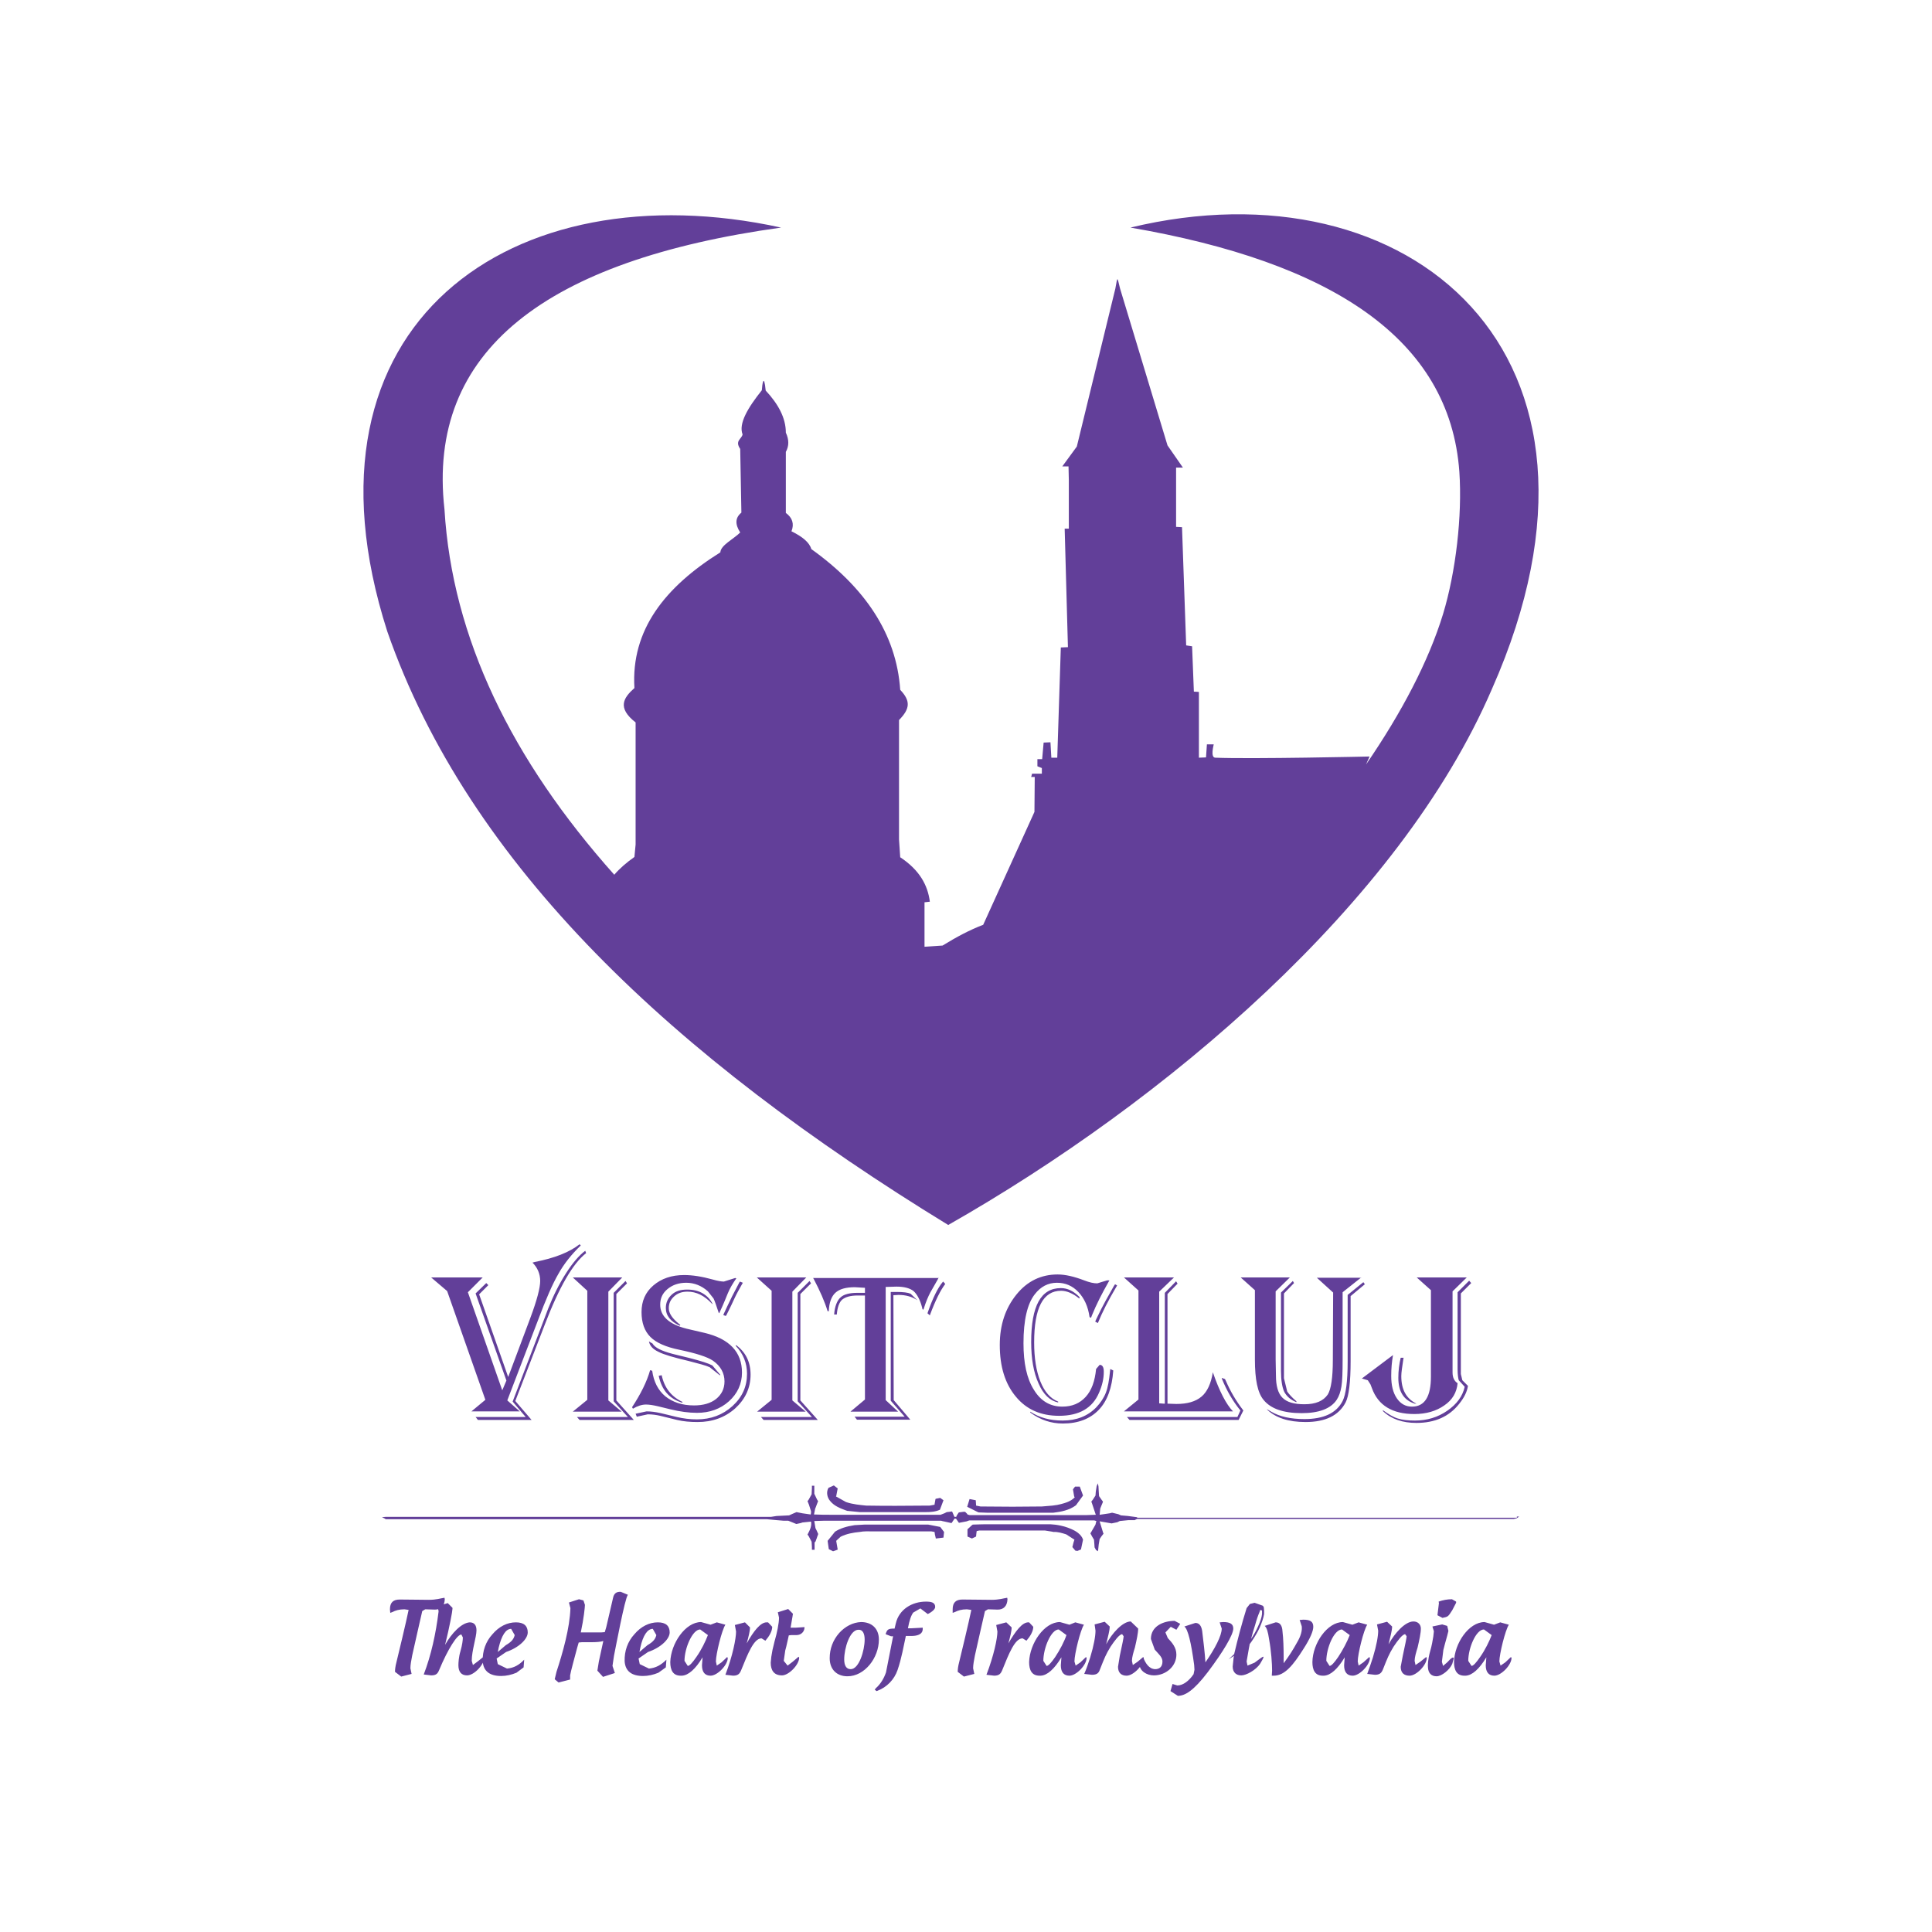 <?xml version="1.0" encoding="UTF-8"?> <svg xmlns="http://www.w3.org/2000/svg" xmlns:xlink="http://www.w3.org/1999/xlink" version="1.1" id="layer" x="0px" y="0px" viewBox="-153 -46 652 652" style="enable-background:new -153 -46 652 652;" xml:space="preserve"> <style type="text/css"> .st0{fill:#623F99;} .st1{fill-rule:evenodd;clip-rule:evenodd;fill:#623F99;} </style> <path class="st0" d="M173.4,462.5l3.6,1.8l0.3,0.1l2.7,0.1h1.3h2.5c6.2,0,12.4,0,18.7,0c2.5-0.3,5.3-0.8,7.6-2.5l2.4-3.3l-1.1-3 h-1.6l-0.7,0.9l0.4,2.4l0.2,0.3c-1.5,1.6-3.8,2.1-6,2.6l-0.1,0l-1.4,0.2l-3.6,0.3c-6.4,0.1-13.1,0.1-20.7,0l-1.5-0.3v-0.2l-0.1-1.5 l0-0.1l-2.1-0.4L173.4,462.5L173.4,462.5z"></path> <path class="st0" d="M132.4,463.7l0.6,0.2l0.2,0l2,0.2l2,0.2h21.1h0.5h0.5c1.7,0,3.4-0.1,4.9-0.8l1.2-3.2l-1.1-0.8l-1.5,0.3 l-0.1,0.1l-0.3,1.7v0.2l-1.6,0.3c-8.7,0.1-15.3,0.1-21.5,0c-1.9-0.2-4.5-0.4-6.8-1.2l-3.4-1.9l0.1-0.1l0.5-2.6l-1.3-1l-1.8,0.8 c-0.9,1.5-0.4,3.4,0.6,4.5C128.5,462.2,130.5,463,132.4,463.7"></path> <path class="st0" d="M358.9,466.2c-16,0-32.3,0-48,0h-16h-16.1c-15.7,0-32,0-48,0l0-0.1l-0.2-0.1l-3-0.4l-2.3-0.2l-0.9-0.4l-2.1-0.5 l-0.8,0.2l-3.4,0.5l0.2-2.1l0.4-1l0.5-1.2l0-0.2l-0.1-0.1l-0.3-0.4l-0.9-1.3l-0.1-1.5l-0.1-1.8l-0.2-1l-0.4,0.9l-0.3,1.9l-0.1,1.3 l-0.9,1.4l-0.4,0.5l-0.1,0.2l0.2,0.5l1.3,3.9l-3,0.1l-1,0c-4.3,0-8.5,0-12.8,0c-8.4,0-17.1,0-25.6,0l-0.2,0l-0.7-0.2l-0.1-0.2 l-0.7-0.7l0,0l-0.1,0l-0.5,0l-1.5,0.2l-0.1,0.1l-0.6,0.9l-0.2,0.5l-0.6,0l-0.7-1.6l-0.1-0.2l-0.3,0l-0.6,0.1l-0.9,0.1l-0.8,0.4 l-1.3,0.5c-10.7,0-21.5,0-32,0c-1.5,0-3,0-4.5,0c-2,0-4.1,0-6.2-0.1l0.4-2l0.1-0.2l0.8-2.1l0.1-0.2l-0.1-0.1l-0.3-0.5l-0.9-1.9 l0-1.7l0-0.7v-0.3H121v0.3v0.6l-0.1,2l-1,1.8l-0.3,0.4l-0.1,0.1l0.1,0.2l0.4,1l0.7,2.2l0,0.5l-0.1,0.6l-2.8-0.4l-2-0.4l-1.4,0.6 l-1.1,0.5l-2,0.1l-2.1,0.1l-0.1,0l-1.9,0.3h-130l-1.3,0.1l1,0.5l0.1,0.1l0.2,0.1l0.1,0h0.1l3.6,0l2.1,0h121.9h0.8l3.2,0.3l2.4,0.2 l1.6,0l1.5,0.6l1.2,0.5l0.1,0l1.4-0.3l0.6-0.2l2.9-0.3c0.3,1.5-0.4,2.9-1.1,4.2l-0.1,0.2l0.1,0.1l0.3,0.4l1,1.9l0.1,1.8v0.6v0.3h0.9 v-0.3v-2.1l0.2-0.3l0.2-0.2l0-0.1l0.1-0.3l0.2-0.5l0.2-0.6l0.3-0.8l0-0.1l0-0.1l-0.5-1.1l-0.4-0.8l-0.4-2.4l3.3-0.1l0.6,0 c13,0,26,0,38.9,0l0.7,0.2l0.1,0l2.7,0.6l0.1-0.1l0.8-1.2l0.1-0.2l0.3,0h0.2l0.1,0.1l0.9,1.3l0.1,0l2.6-0.5l0.2-0.1l0.6-0.2 c14,0,28,0,41.9,0l0.3,0l0.7,0.2l-0.3,1.2l-0.1,0.2l-1.1,1.9l-0.4,0.7l-0.1,0.1l0,0.1l0.6,1.1l0.6,1l0.1,1.2l0.1,1.4l0.5,0.9 l0.6,0.4l0.1-0.4l0.2-1.9l0.3-1.8l0.6-0.9l0.7-0.9l0-0.1l-0.1-0.2l-1.2-3.9l4,0.7l0.1,0l1.9-0.4l0.8-0.4l3-0.3l2,0l0.1,0l0.1-0.1 l0.7-0.3h127.1l0.9-0.2l0.9-0.6H358.9z"></path> <path class="st0" d="M208.5,470c-2.3-1-4.8-1.5-7-1.6c-5.9,0-11.7,0-17.6,0h-2.3c-2,0-4,0-6,0.1l-0.2,0l-0.1,0l-0.4,0.3l-1.4,1.3 l0,2.4l0.1,0.1l1.4,0.6h0l1.3-0.6l0.1-0.1l0.1-1l0.1-0.8l0.9-0.2l0.3,0c7.3,0,14.5,0,21.8,0l2.5,0.4l0.4,0.1l0,0h0 c1.5-0.1,3,0.4,4.3,0.8l2.8,1.8l-0.3,0.9l-0.4,1.6l1,1.2l0.7,0.1l1.2-0.5l0.7-3.3C211.9,471.7,209.9,470.6,208.5,470"></path> <path class="st0" d="M164.3,469.3l-4.1-0.8c-4.4,0-8.8,0-13.2,0c-2.2,0-4.4,0-6.6,0l-1.5,0l-3.5,0.2c-2.7,0.4-4.9,1.1-6.6,2.2 l-2.5,3.1l0.4,2.8l1.4,0.7h0.1l1.4-0.5l0.1-0.1l-0.5-2.9l0.3-0.3l1.2-1.1c2-1,4.3-1.4,6.4-1.6c1.5-0.3,3-0.2,4.5-0.2h1.5 c6,0,11.9,0,17.8,0l0.4,0l1.1,0.2l0.1,0.8l0.3,1.3l0,0.1l0.1,0l2.5-0.3l0.2-1.9L164.3,469.3z"></path> <path class="st0" d="M42.6,373.9l0.4,0.4c-3.1,3-5.6,6.1-7.5,9.5c-2,3.4-4.3,8.7-7,15.9l-10.3,26.9l4.2,3.7H6.1l4.7-3.9l-12.9-36.7 l-5.4-4.6H9.9l-5,5l11.6,33.1l1.4-3.3L7.5,390.5l3.6-3.5l0.7,0.7l-3.1,3.1l9.8,27.9l7.5-20c2.2-5.9,3.3-10.1,3.3-12.4 c0-2.4-0.9-4.5-2.6-6.2l0.7-0.2C34.1,378.6,39.2,376.6,42.6,373.9 M44.5,376.1l0.3,0.8c-4.5,3.5-9.1,11.5-13.9,24l-10,25.9l5.5,6.4 H8.3l-0.8-1h16.9L20,427l10.1-26.4l1.9-5c1.7-4.3,3.7-8.3,6-11.9C40.3,380.1,42.5,377.6,44.5,376.1 M40.3,385.1H57l-4.7,4.8v36.7 l4.5,3.8H40.3l4.9-4v-36.8L40.3,385.1z M58.6,387.1l-3.6,3.6v35.9l5.9,6.6H42.6l-0.9-1h17.2l-4.8-5.3v-36.6l4-4L58.6,387.1z M95.5,385.4c-1.2,1.7-2.2,3.4-2.9,5.1c-1.4,3.5-2.4,5.7-2.8,6.5l-0.2,0.2l-0.2-0.6c-0.7-2.1-1.2-3.6-1.6-4.4l-1.9-2.4 c-2.1-1.9-4.6-2.9-7.3-2.9c-2.5,0-4.6,0.7-6.3,2.1c-1.7,1.4-2.5,3.1-2.5,5.3c0,3.9,3,6.6,8.9,8.1l6,1.4c8.5,2,12.7,6.5,12.7,13.4 c0,3.8-1.5,7.1-4.4,9.7c-2.9,2.6-6.5,3.9-10.8,3.9c-2.7,0-5.7-0.4-9-1.2l-4.1-1c-1.7-0.4-3-0.6-4.1-0.6c-1.4,0-2.9,0.5-4.4,1.4 l-0.3-0.5c2.9-4.4,5-8.6,6.1-12.5l0.7,0.2c0.5,3.7,2,6.6,4.4,8.6c2.5,2,5.7,3.1,9.7,3.1c3.1,0,5.6-0.7,7.5-2.2 c1.8-1.5,2.8-3.4,2.8-5.9c0-2.8-1.3-5.2-3.9-7c-1.9-1.3-5.7-2.5-11.4-3.7c-4.4-0.9-7.7-2.3-9.7-4.3c-2-2-3-4.8-3-8.4 c0-3.7,1.3-6.7,4-9c2.7-2.3,6.1-3.5,10.4-3.5c2.8,0,6,0.5,9.6,1.5c1.7,0.5,3,0.7,3.8,0.7l3.8-1.2L95.5,385.4z M97.7,386.9l-0.3,0.5 c-0.9,1.6-1.8,3.2-2.5,4.7c-1.6,3.5-2.6,5.4-2.8,5.8l-0.2,0.2l-0.8-0.3l0.1-0.3c0.7-1.6,1.7-3.6,2.9-6.1l2.4-4.6l0.2-0.3L97.7,386.9 z M87.3,394c-2.6-2.8-5.3-4.1-8.3-4.1c-1.8,0-3.3,0.5-4.5,1.6c-1.2,1.1-1.8,2.3-1.8,4c0,1.7,1.2,3.5,3.6,5.4l0.3,0.2l-0.2,0.3 c-3.1-1.4-4.7-3.4-4.7-6c0-1.8,0.7-3.3,2-4.5c1.3-1.2,3-1.7,5.2-1.7c2,0,3.8,0.4,5.3,1.3c1.5,0.9,2.6,2.1,3.3,3.6L87.3,394z M95.5,408c3.2,2.4,4.8,5.7,4.8,9.9c0,4.5-1.8,8.3-5.2,11.4c-3.5,3.1-7.7,4.6-12.7,4.6c-2.5,0-4.8-0.2-6.9-0.7l-5.7-1.4 c-1.3-0.3-2.7-0.5-4.2-0.5l-3.7,0.8l-0.4-1l3.7-0.8c1.4,0,3,0.2,4.8,0.6l5.4,1.3c2.1,0.5,4.4,0.8,6.8,0.8c4.7,0,8.7-1.5,12-4.5 c3.3-3,4.9-6.6,4.9-10.9c0-3.6-1.3-6.8-3.8-9.4V408z M70.3,418.1c0.9,4.2,3.2,7.2,7,9v0.3c-4.4-1.3-7-4.3-8-9.1L70.3,418.1z M66,406.7l1.2,0.7c0.8,1.4,3,2.5,6.8,3.5l5.7,1.4c3.9,1,6.4,1.8,7.7,2.5l2.7,3.2l-0.2,0.1l-3.4-2.7c-1.3-0.6-3.6-1.2-7.1-2.1 c-5.1-1.2-8.5-2.2-10.2-3.1C67.3,409.3,66.3,408.2,66,406.7 M102.4,385.1h16.7l-4.7,4.8v36.7l4.5,3.8h-16.4l4.9-4v-36.8L102.4,385.1 z M120.7,387.1l-3.6,3.6v35.9l5.9,6.6h-18.3l-0.9-1H121l-4.8-5.3v-36.6l4-4L120.7,387.1z M163.8,385.1l-0.4,0.8l-2.4,4.2 c-0.8,1.5-1.6,3.4-2.3,5.7l-0.1,0.2l-0.3-0.2l-0.1-0.5c-0.7-2.7-1.7-4.5-2.9-5.6c-1.3-1-3.2-1.5-5.8-1.5l-3.2,0.1h-0.4v38.2l4.2,3.9 h-16.1l4.9-4.1v-35.1l-2.5,0c-2.4,0-4.1,0.5-5.2,1.4c-1,0.9-1.6,2.6-1.8,5h-0.9c0.2-2.7,1-4.7,2.1-5.7c1.1-1.1,3.1-1.6,5.8-1.6 l2.1,0h0.4v-1.7l-3.4-0.2c-3,0-5.2,0.6-6.6,1.9c-1.3,1.2-2.1,3.3-2.2,6.2h-0.4c-1-3.3-2.6-6.9-4.7-10.9l-0.2-0.3H163.8z M166,387.3 c-1.6,2.1-3.3,5.5-5.1,10.3l-0.1,0.3l-0.8-0.7l0.1-0.3c1.7-4.9,3.4-8.3,5-10.2l0.2-0.2L166,387.3z M156.6,392.8 c-1.8-1.2-3.9-1.8-6.4-1.8l-1.7,0.1l0.1,35.4l5.6,6.6h-18l-0.8-1h16.9l-4.7-5.4v-36.7l1.9,0c2.3,0,3.9,0.2,4.8,0.6L156.6,392.8z M221.4,386.1l-0.4,0.7c-2.1,3.7-4,7.4-5.5,11.1l-0.3,0.8l-0.5-0.2c-0.5-3.6-1.8-6.4-3.8-8.5c-2-2.1-4.4-3.1-7.2-3.1 c-3,0-5.5,1.3-7.5,3.9c-2.5,3.2-3.8,8.7-3.8,16.5c0,6.7,1.1,11.9,3.5,15.7c2.3,3.8,5.5,5.7,9.6,5.7c3.3,0,5.9-1.1,7.9-3.3 c2-2.2,3.1-5.3,3.5-9.4l1.2-1.4c0.9,0,1.4,0.7,1.4,2.3c0,2.3-0.5,4.6-1.6,7.1c-2.2,5.2-6.7,7.8-13.5,7.8c-6.1,0-11-2.1-14.6-6.5 c-3.6-4.3-5.4-10.1-5.4-17.4c0-6.8,1.9-12.4,5.6-17c3.7-4.6,8.4-6.8,13.9-6.8c2.6,0,5.6,0.7,9,2c1.8,0.7,3.2,1,4.4,1l3.3-1 L221.4,386.1z M211.2,392.2c-2.1-1.7-4.2-2.6-6.1-2.6c-6.1,0-9.1,5.8-9.1,17.4c0,5.3,0.7,9.7,2.1,13.2c1.4,3.5,3.4,5.8,6,6.8v0.3 c-2.8-0.6-5-2.7-6.6-6.4c-1.7-3.7-2.5-8.4-2.5-14c0-12.2,3.3-18.2,10-18.2c2.3,0,4.3,1,6.3,3V392.2z M222.7,416.5 c-0.4,5.8-2,10.3-4.9,13.3c-2.9,3-6.9,4.6-12.1,4.6c-4,0-7.6-1.2-11-3.7v-0.3c3,2,6.6,3,10.9,3c4.7,0,8.5-1.5,11.4-4.5 c1.4-1.5,2.5-3.1,3.2-4.9c0.7-1.8,1.1-4.2,1.4-7.2l0.1-0.8L222.7,416.5z M224,387.8l-0.4,0.7c-2.6,4.4-4.6,8.3-6.1,12l-0.9-0.5 l0.4-0.9c1.2-2.5,2.2-4.5,3.1-6.1l2.8-5l0.4-0.6L224,387.8z M226.3,385.1h16.9l-5,4.8v37.7h0.3l1.3,0.1h0.3v-37.4l3.8-3.9l0.5,0.8 l-3.4,3.5v37l3,0.1c3.7,0,6.5-0.8,8.5-2.5c1.9-1.6,3.2-4.4,3.8-8.2c2.2,6.4,4.5,10.8,6.8,13.2h-36.8l4.9-4v-36.8L226.3,385.1z M266.6,430l-1.6,3.2h-36.8l-0.9-1h37.3l1-2.2c-2.6-3.2-4.6-6.7-6.2-10.6l-0.1-0.4l1.1,0.4l0.3,0.6c1.5,3.5,3.4,6.7,5.6,9.6 L266.6,430z M306.4,385.1l-6.3,5v22.8c0,4.2-0.1,7.2-0.4,9c-0.3,1.8-0.8,3.3-1.6,4.5c-2,3-6,4.5-11.8,4.5c-6.2,0-10.5-1.5-12.9-4.5 c-2-2.4-2.9-6.9-2.9-13.6v-23.4l-4.8-4.3h16.6l-4.8,4.7v23l0.1,5.4c0,3.5,0.7,6,2.2,7.5c1.5,1.5,3.9,2.2,7.4,2.2 c3.8,0,6.4-1.1,7.9-3.3c1.1-1.8,1.7-5.7,1.7-11.6l0.1-22.8l-5.5-5H306.4z M307.6,387.4l-4.8,4v21.9c0,7.2-0.6,11.9-1.7,14 c-2.3,4.4-6.8,6.6-13.5,6.6c-5.8,0-10.1-1.4-13.1-4.3l0.3,0.1l1.2,0.7c2.9,1.7,6.6,2.5,11.2,2.5c6.5,0,10.8-2,12.9-6.1 c1.1-2.2,1.7-6.6,1.7-13.3V391l5.3-4.3L307.6,387.4z M283.7,387l-3.4,3.5v26.2l0,2.4l1.1,4.5c0.6,0.9,1.6,2,3.1,3.3l0,0.3 c-2-0.8-3.3-2-4.1-3.5c-0.7-1.5-1.1-3.9-1.1-7.1v-26.4l4-3.9L283.7,387z M342,385.1l-4.8,4.7V416v1.2c0,1.7,0.6,2.9,1.7,3.6 c-0.3,3.1-1.7,5.6-4.5,7.5c-2.7,1.9-6.1,2.9-10.1,2.9c-7.4,0-12.2-2.9-14.3-8.7l-0.5-1.3l-0.9-1.4l-2-0.6l10.5-7.9 c-0.4,2.3-0.6,4.6-0.6,7c0,3.2,0.6,5.7,1.9,7.6c1.3,1.9,3,2.8,5.1,2.8c4.3,0,6.4-3.4,6.4-10.1v-29.2l-4.8-4.3H342z M343.5,387 l-3.5,3.5v25.8v1.4l0.5,2.1l1.9,1.9c-0.3,2-1.3,4-3,6.1c-3.4,4.3-8.2,6.4-14.4,6.4c-4.7,0-8.5-1.3-11.3-4v-0.3 c1.8,1.3,3.4,2.3,5,2.8c1.6,0.5,3.5,0.7,5.8,0.7c4.1,0,7.7-1.1,10.9-3.3c3.2-2.2,5.2-4.9,5.9-8.1l-2-2.2c-0.2-0.6-0.4-1.9-0.4-3.7 v-26l3.9-3.9L343.5,387z M320.7,412.1l-0.1,0.5c-0.4,2.7-0.7,4.6-0.7,5.8c0,4.6,1.7,7.6,5.1,9.3h-0.5c-3.7-1.1-5.6-4-5.6-8.7 c0-2.4,0.3-4.7,0.8-6.8H320.7z"></path> <path class="st0" d="M-15.1,497.3l-0.2,0.9c-0.3,1.7-3.6,15.6-3.9,16.7c-0.4,1.5-0.5,2.6-0.5,3.3l2.1,1.6l3.5-0.9l-0.4-1.9 c0-1.2,0.3-2.7,0.6-4.3c1.1-5.1,2.7-11.8,3.4-15l1-0.6l3.3,0.1c1.9,0,3.2-1.1,3.3-3.5l-0.1-0.5c-1.4,0.2-2.7,0.7-5.3,0.7 c-3.2,0-6.4-0.1-9.8-0.1c-2.2,0-3.3,1-3.3,3.3l0.1,1.2l0.8-0.3c0.9-0.5,2.2-0.9,4-0.9L-15.1,497.3z M-2.8,509.1 c1.5-6,2.5-11.4,2.5-12.2l0-0.3l-1.6-1.6l-3.5,1.1l0.4,1.5l0,0.3c-0.9,7.4-2.5,14.7-5,21.2l2.5,0.3c1.7,0,2.2-0.6,2.7-1.8 c3-7.2,6.1-12,7.5-12l0.5,1c0,0.9-0.2,2.5-0.8,4.6c-0.6,2-0.7,3.9-0.7,4.8c0,2.3,1.1,3.4,2.9,3.4c2.4,0,5.8-3.6,5.8-6l-0.2-0.3 l-2,1.6l-1.6,1.2l-0.4-1.4c0-3.5,1.6-8,1.6-10.3c0-1.8-0.8-2.7-2.3-2.7C2.7,501.7-0.6,505.2-2.8,509.1 M18.1,517.1l-3.1-1.5 l-0.4-1.9l3.2-2.2c4.4-1.5,7.3-4.4,7.3-6.6c0-2.2-1.3-3.4-4-3.4c-2.9,0-5.7,1.4-7.9,4c-2.3,2.5-3.4,5.7-3.3,9.1c0.2,3.4,2.4,5,6.2,5 c1.8,0,3.5-0.4,5.2-1.1l2.4-1.8l0.2-2.6C22.2,515.9,20.4,516.9,18.1,517.1 M15.3,510c1-4.1,2.4-6.3,4.2-6.3l1.2,2.1 c-0.3,1.2-0.9,2.2-3,3.4l-2.7,2.3L15.3,510z M42.3,508.3l1.1-0.1l3.2,0c1.6,0,3.1-0.1,4-0.4c-0.6,2.8-1.1,5.1-1.5,6.9l-0.5,3.1 l1.9,2.1l4-1.3l-0.8-2.4l0.5-3.4c0.4-1.9,3.7-19.6,4.7-20.6l-2.4-1c-1.5-0.1-2.3,0.6-2.6,2l-2.3,9.9l-0.5,1.7l-1.2,0.1H43 c1-4.6,1.4-8.6,1.4-9.3l-0.5-1.5l-1.5-0.4l-3.4,1.1l0.5,1.9c-0.2,6.7-2.6,15.1-4.7,21.5l-0.6,2.5l1.3,1.1l3.9-1l0-1.4 c0.2-1.3,1.5-6,2.4-9.4L42.3,508.3z M66,517.1l-3.1-1.5l-0.4-1.9l3.2-2.2c4.4-1.5,7.3-4.4,7.3-6.6c0-2.2-1.3-3.4-4-3.4 c-2.9,0-5.7,1.4-7.9,4c-2.3,2.5-3.4,5.7-3.3,9.1c0.2,3.4,2.4,5,6.2,5c1.8,0,3.5-0.4,5.2-1.1l2.5-1.8l0.2-2.6 C70.1,515.9,68.3,516.9,66,517.1 M63.1,510c0.9-4.1,2.4-6.3,4.2-6.3l1.2,2.1c-0.3,1.2-0.9,2.2-3,3.4l-2.7,2.3L63.1,510z M90.5,515 l-1.6,1.1l-0.3-1.4c0-2.5,2-10.6,3.2-12.4l-2.9-0.8l-2.1,0.8l-3.2-0.9c-5.3,0-10.2,7.2-10.4,13.5c0,2.7,0.9,4.6,3.5,4.6h0.4 c2.2-0.1,4.6-2.2,7-6.2l-0.2,2.7c0,2.4,1.1,3.5,2.9,3.5c2.3,0,5.8-3.6,5.8-6l-0.2-0.3L90.5,515z M82,513.2c-1.3,1.9-2.3,3-2.9,3 l-1.1-1.7c0-4.3,2.7-10.6,5.3-10.6l2.6,1.9C85.1,507.9,83.7,510.8,82,513.2 M105.7,501.5c-2,0-4.3,2.8-6.7,7.1 c0.6-2.2,1.1-4.1,1.1-5.4l-1.7-1.7l-3.4,0.9l0.4,2.2c0,2.3-1.1,8.1-3.6,14.6l2.6,0.3c1.6,0,2.2-0.6,2.7-1.8 c2.3-5.7,4.3-10.8,6.9-10.8l1.3,0.8c1.3-1.5,2.3-3.2,2.3-4.7l-1.4-1.5H105.7z M118.6,503.1l-3.1,0.2h-1.7c0.6-3.2,0.8-4.8,0.8-4.7 l-1.6-1.6l-3.5,1.1l0.4,1.8c0,1.9-0.7,5.3-1.5,8c-0.7,2.7-0.8,3.3-1.1,5.2l-0.2,2c0,2.6,1.1,4.3,3.8,4.3c2.3,0,5.8-3.6,5.8-6 l-0.2-0.3l-2,1.7l-1.7,1.3l-1.3-1.6l0.5-3.5c0.5-1.7,0.8-3.5,1.2-5.1l0.8-0.1l1.8,0c1.5,0,2.7-1.1,2.7-2.6V503.1z M130.2,505.1 c-2.1,2.4-3.2,5.3-3.2,8.5c0,3.8,2.4,6.1,6,6.1c5.8,0,10.6-6.2,10.6-12.4c0-3.7-2.4-5.9-6-5.9C134.8,501.5,132.2,502.9,130.2,505.1 M138.8,507.3c0,3.7-1.9,10-4.7,10c-1.6,0-2.2-1.4-2.2-3.3c0-3.8,1.9-10,4.8-10C138.2,503.9,138.8,505.4,138.8,507.3 M142.6,523.7 l-0.4,0.5l0.6,0.5l0.3-0.1c3.2-1.2,5.7-3.8,6.8-7c1.4-4.1,2-7.9,2.8-11.5l1.8,0c1.8,0,3.9-0.4,3.9-2.4l0-0.4l-3.8,0.2h-1.2 c0.5-2.7,1.1-4.4,1.8-5.3l2.4-1.4l2.5,1.9c1.6-0.8,2.5-1.7,2.5-2.4c0-1.5-1.3-1.8-3.1-1.8c-4.7,0-9.1,2.6-10.2,7.4l-0.4,1.7 c-2.2,0-2.5,0.3-3,1.8l0,0.1l1.8,0.7h0.7l-2.4,12.2C145.3,520.4,144.2,522.3,142.6,523.7 M174.8,497.3l-0.2,0.9 c-0.3,1.7-3.6,15.6-3.9,16.7c-0.4,1.5-0.5,2.6-0.5,3.3l2.1,1.6l3.5-0.9l-0.4-1.9c0-1.2,0.3-2.7,0.6-4.3c1.1-5.1,2.7-11.8,3.4-15 l1-0.6l3.3,0.1c1.9,0,3.2-1.1,3.3-3.5l-0.1-0.5c-1.3,0.2-2.7,0.7-5.3,0.7c-3.2,0-6.5-0.1-9.8-0.1c-2.2,0-3.3,1-3.3,3.3l0,1.2 l0.8-0.3c1-0.5,2.2-0.9,4-0.9L174.8,497.3z M194,501.5c-2,0-4.2,2.8-6.7,7.1c0.6-2.2,1.1-4.1,1.1-5.4l-1.8-1.7l-3.4,0.9l0.4,2.2 c0,2.3-1.2,8.1-3.7,14.6l2.6,0.3c1.6,0,2.2-0.6,2.7-1.8c2.3-5.7,4.3-10.8,6.9-10.8l1.3,0.8c1.3-1.5,2.3-3.2,2.3-4.7l-1.4-1.5H194z M211.6,515l-1.6,1.1l-0.4-1.4c0-2.5,2-10.6,3.2-12.4l-2.9-0.8l-2,0.8l-3.2-0.9c-5.3,0-10.2,7.2-10.4,13.5c0,2.7,0.9,4.6,3.5,4.6 h0.4c2.2-0.1,4.6-2.2,7-6.2l-0.2,2.7c0,2.4,1.1,3.5,2.9,3.5c2.3,0,5.8-3.6,5.8-6l-0.2-0.3L211.6,515z M203.1,513.2 c-1.3,1.9-2.3,3-2.9,3l-1.1-1.7c0-4.3,2.6-10.6,5.2-10.6l2.6,1.9C206.2,507.9,204.7,510.8,203.1,513.2 M225.7,505.5l0.5,0.7 c0,0.5-0.5,2.9-1.3,6.6l-0.6,3.7c0,2.1,1.2,3,2.9,3c2.3,0,5.8-3.6,5.8-6l-0.2-0.3l-1.9,1.6l-1.6,1.1l-0.3-1.4c0-1.2,0.5-2.9,1-4.5 c0.6-2.6,1.1-4.9,1.1-6.4l-2.5-2.4c-2.7,0-6.3,3.9-8.3,7.7c0.6-2.6,1.2-4.6,1.2-6l-1.7-1.6l-3.4,0.9l0.3,2.1c0,1.8-0.5,4.8-1.8,9.1 c-0.6,1.8-1.2,3.7-2,5.5l2.6,0.3c1.7,0,2.3-0.6,2.7-1.8c1.5-3.8,2-5.1,3.6-7.7C223.2,507.6,224.8,505.5,225.7,505.5 M242.1,503 l1.9,1l1.3-2l-1.9-1c-3.8,0-8,1.8-8,6.1l1.3,3.6c1.2,1.4,2.6,2.5,2.6,4c0,1.8-1,2.6-2.5,2.6c-2-0.1-3.2-1.9-4-4l-1.3,2.1 c0,2.6,2.6,4,4.9,4c4,0,7.6-3,7.6-7c0-2.4-1.4-4-2.9-5.6l-0.8-1.9L242.1,503z M242,524.7l2.5,1.6c2.4,0,5.3-1.7,10.1-8 c5.2-6.9,8.6-12.6,8.6-14.7c0-1.5-1-2.2-3.4-2.2l-1.2,0.1l0.7,2.1c0,2.4-2.3,6.8-5.5,11.4c-0.2-3.2-0.7-7.3-1.1-10.6 c-0.3-1.9-1.1-2.7-2.3-2.7l-3.7,1.2c1.2,0.9,2.3,5.5,3.3,13l0.1,1.6l-0.3,1.5c-1.5,2.2-3.5,3.8-5.5,3.8l-1.6-0.5l-0.6,2.1L242,524.7 z M268,516.1l-0.3-1.4l0.8-4.6l0.2-1l0-0.2c0.6-0.8,2.2-3,3.4-5.6c0.7-1.6,1.3-3.3,1.5-4.6l0-1.1l-0.1-1.2l-0.3-0.5l-2.8-1l-1.6,0.4 l-1.1,1.4c-1.6,5.1-3,10.4-4.2,15.5l-0.3,0.3l-1.6,1.5l1.8-1.2l-0.1,0.8l-0.3,2.8c0,2,1.2,3,2.9,3c1.6,0,4.9-1.7,6.4-4 c1-1.7,1.3-2.3,1-2.3c-0.3,0-1.4,0.9-2.9,2L268,516.1z M270.6,502.3c0.4-1.5,0.9-3,1.5-4.4l0.2-0.6l0.6,0.2l0,1.2 c-0.1,1.2-0.7,2.8-1.4,4.3c-0.7,1.6-1.6,3.1-2.3,4.1C269.6,505.5,270.1,503.9,270.6,502.3 M284.6,508.5c-1.1,2-2.5,4.3-4.4,6.8 l0-2.2c0-2.8-0.1-6.2-0.4-8.6c-0.1-2-0.9-3-2.3-3l-3.7,1.2c0.7,0.6,1.1,1.9,1.5,4.6c0.7,3.8,1,8.2,1,10.5l-0.1,1.7l0.7,0 c3.7,0,6.6-3.7,9.9-8.9c2.4-3.7,3.4-6.2,3.4-7.6c0-1.8-1.1-2.4-3.4-2.4l-1.2,0.1l0.7,2.1C286.5,504.3,286,506.2,284.6,508.5 M307.1,515l-1.6,1.1l-0.3-1.4c0-2.5,2-10.6,3.2-12.4l-2.9-0.8l-2.1,0.8l-3.2-0.9c-5.3,0-10.2,7.2-10.3,13.5c0,2.7,0.9,4.6,3.5,4.6 h0.4c2.2-0.1,4.6-2.2,7-6.2l-0.2,2.7c0,2.4,1.1,3.5,2.9,3.5c2.3,0,5.8-3.6,5.8-6l-0.2-0.3L307.1,515z M298.6,513.2 c-1.3,1.9-2.3,3-2.9,3l-1.1-1.7c0-4.3,2.6-10.6,5.3-10.6l2.6,1.9C301.7,507.9,300.2,510.8,298.6,513.2 M321.2,505.5l0.5,0.7 c0,0.5-0.5,2.9-1.3,6.6l-0.7,3.7c0,2.1,1.2,3,3,3c2.3,0,5.8-3.6,5.8-6l-0.2-0.3l-2,1.6l-1.6,1.1l-0.3-1.4c0-1.2,0.5-2.9,1-4.5 c0.6-2.6,1.1-4.9,1.1-6.4c0-1.4-1-2.4-2.5-2.4c-2.8,0-6.3,3.9-8.4,7.7c0.6-2.6,1.2-4.6,1.2-6l-1.7-1.6l-3.4,0.9l0.4,2.1 c0,1.8-0.5,4.8-1.8,9.1c-0.6,1.8-1.2,3.7-1.9,5.5l2.6,0.3c1.6,0,2.2-0.6,2.7-1.8c1.5-3.8,2-5.1,3.6-7.7 C318.7,507.6,320.3,505.5,321.2,505.5 M337,493.7c-1.6,0-3.1,0.3-4.5,0.8l0.1,0.5l-0.5,4.1l1.7,0.9c1.9-0.4,1.9-0.4,3.3-2.6l1.3-2.5 l0-0.4L337,493.7z M335.4,515c1.4-1.6,2.2-2,2.2-1.3l-0.5,1.8c-0.9,2.1-3.6,4.2-5.3,4.2c-1.7,0-2.8-1-2.9-3c-0.1-0.7,0-2.8,0.7-5.3 c0.6-2,0.9-3.9,1.1-5.1l0.2-1.8l-0.5-1.6l3.3-0.7l1.7,0.5l0.4,1.7l-0.4,1.6c-0.5,1.8-1.1,3.9-1.3,4.8l-0.5,4l0.4,1.4L335.4,515z M355,515l-1.6,1.1l-0.4-1.4c0-2.5,2-10.6,3.2-12.4l-2.9-0.8l-2.1,0.8l-3.2-0.9c-5.3,0-10.2,7.2-10.3,13.5c0,2.7,0.9,4.6,3.5,4.6 h0.4c2.2-0.1,4.6-2.2,7-6.2l-0.2,2.7c0,2.4,1.1,3.5,2.9,3.5c2.3,0,5.8-3.6,5.8-6l-0.2-0.3L355,515z M346.5,513.2 c-1.3,1.9-2.3,3-2.9,3l-1.1-1.7c0-4.3,2.6-10.6,5.3-10.6l2.6,1.9C349.6,507.9,348.2,510.8,346.5,513.2"></path> <path class="st1" d="M308,212l1.2-2.7c0,0-39.9,0.9-52.1,0.4c-1.7-0.1-0.5-4.3-0.5-4.5h-2.3l-0.3,4.4l-2.4,0.1v-22.2l-1.7-0.1 l-0.6-15.3l-2-0.3l-1.4-39.9l-2-0.1l0-20l2.3,0l-5.2-7.5L225,51.4c-1-3.9-0.8-4.5-1.6,0l-13,53.3l-4.9,6.7h2.1l0.1,4.6v16.4h-1.4 l1.1,40l-2.4,0.1l-1.2,37.2h-2l-0.3-5.2l-2.3,0.1l-0.5,5.6h-1.6v2.4l1.5,0.6v1.9h-3.3l-0.3,1.1h1.2l-0.1,11.8l-17.3,38.1 c-4.5,1.7-9,4.1-13.7,7l-6.1,0.4v-15l1.8-0.2c-0.7-5.6-3.5-10.7-10-15l-0.4-6V197c3.7-3.8,4-6.4,0.4-10.2c-1.3-19-12-34.6-30-47.5 c-0.6-2.2-3-4.2-6.7-6c1-2.5,0.3-4.6-1.9-6.2v-20.6c1.1-2,1.1-4.1,0-6.5c0-5-2.6-9.7-6.8-14.2c-0.6-6.2-1.2-2-1.3-0.1 c-4.8,6-7.9,11.3-6.5,14.9c-0.3,1.6-2.7,2.1-0.8,4.9l0.4,21.5c-2.1,1.7-2.2,3.9-0.4,6.7c-2.2,2.2-6.6,4.3-6.7,6.7 c-18.7,11.7-30.2,26.2-29,45.8c-3.6,3.2-6,6.6,0.4,11.6v41.2l-0.4,4.2c-2.7,1.9-5,3.9-6.8,6C19.7,210.4-0.4,169.3-3,125.9 c-6.1-53.7,34.5-84.1,113.6-95.1C20,11-55.7,62.9-22.3,167.1c27.5,79,96.8,143.7,189.3,200.3C239.8,326,319.3,259,350.5,186.5 C400.9,72.7,322,8.2,228.5,30.8c67.3,11.6,107.8,37.2,111,82.5c1,14.8-1.2,33.7-5.5,47.9C329.1,177.2,320,194.5,308,212"></path> </svg> 